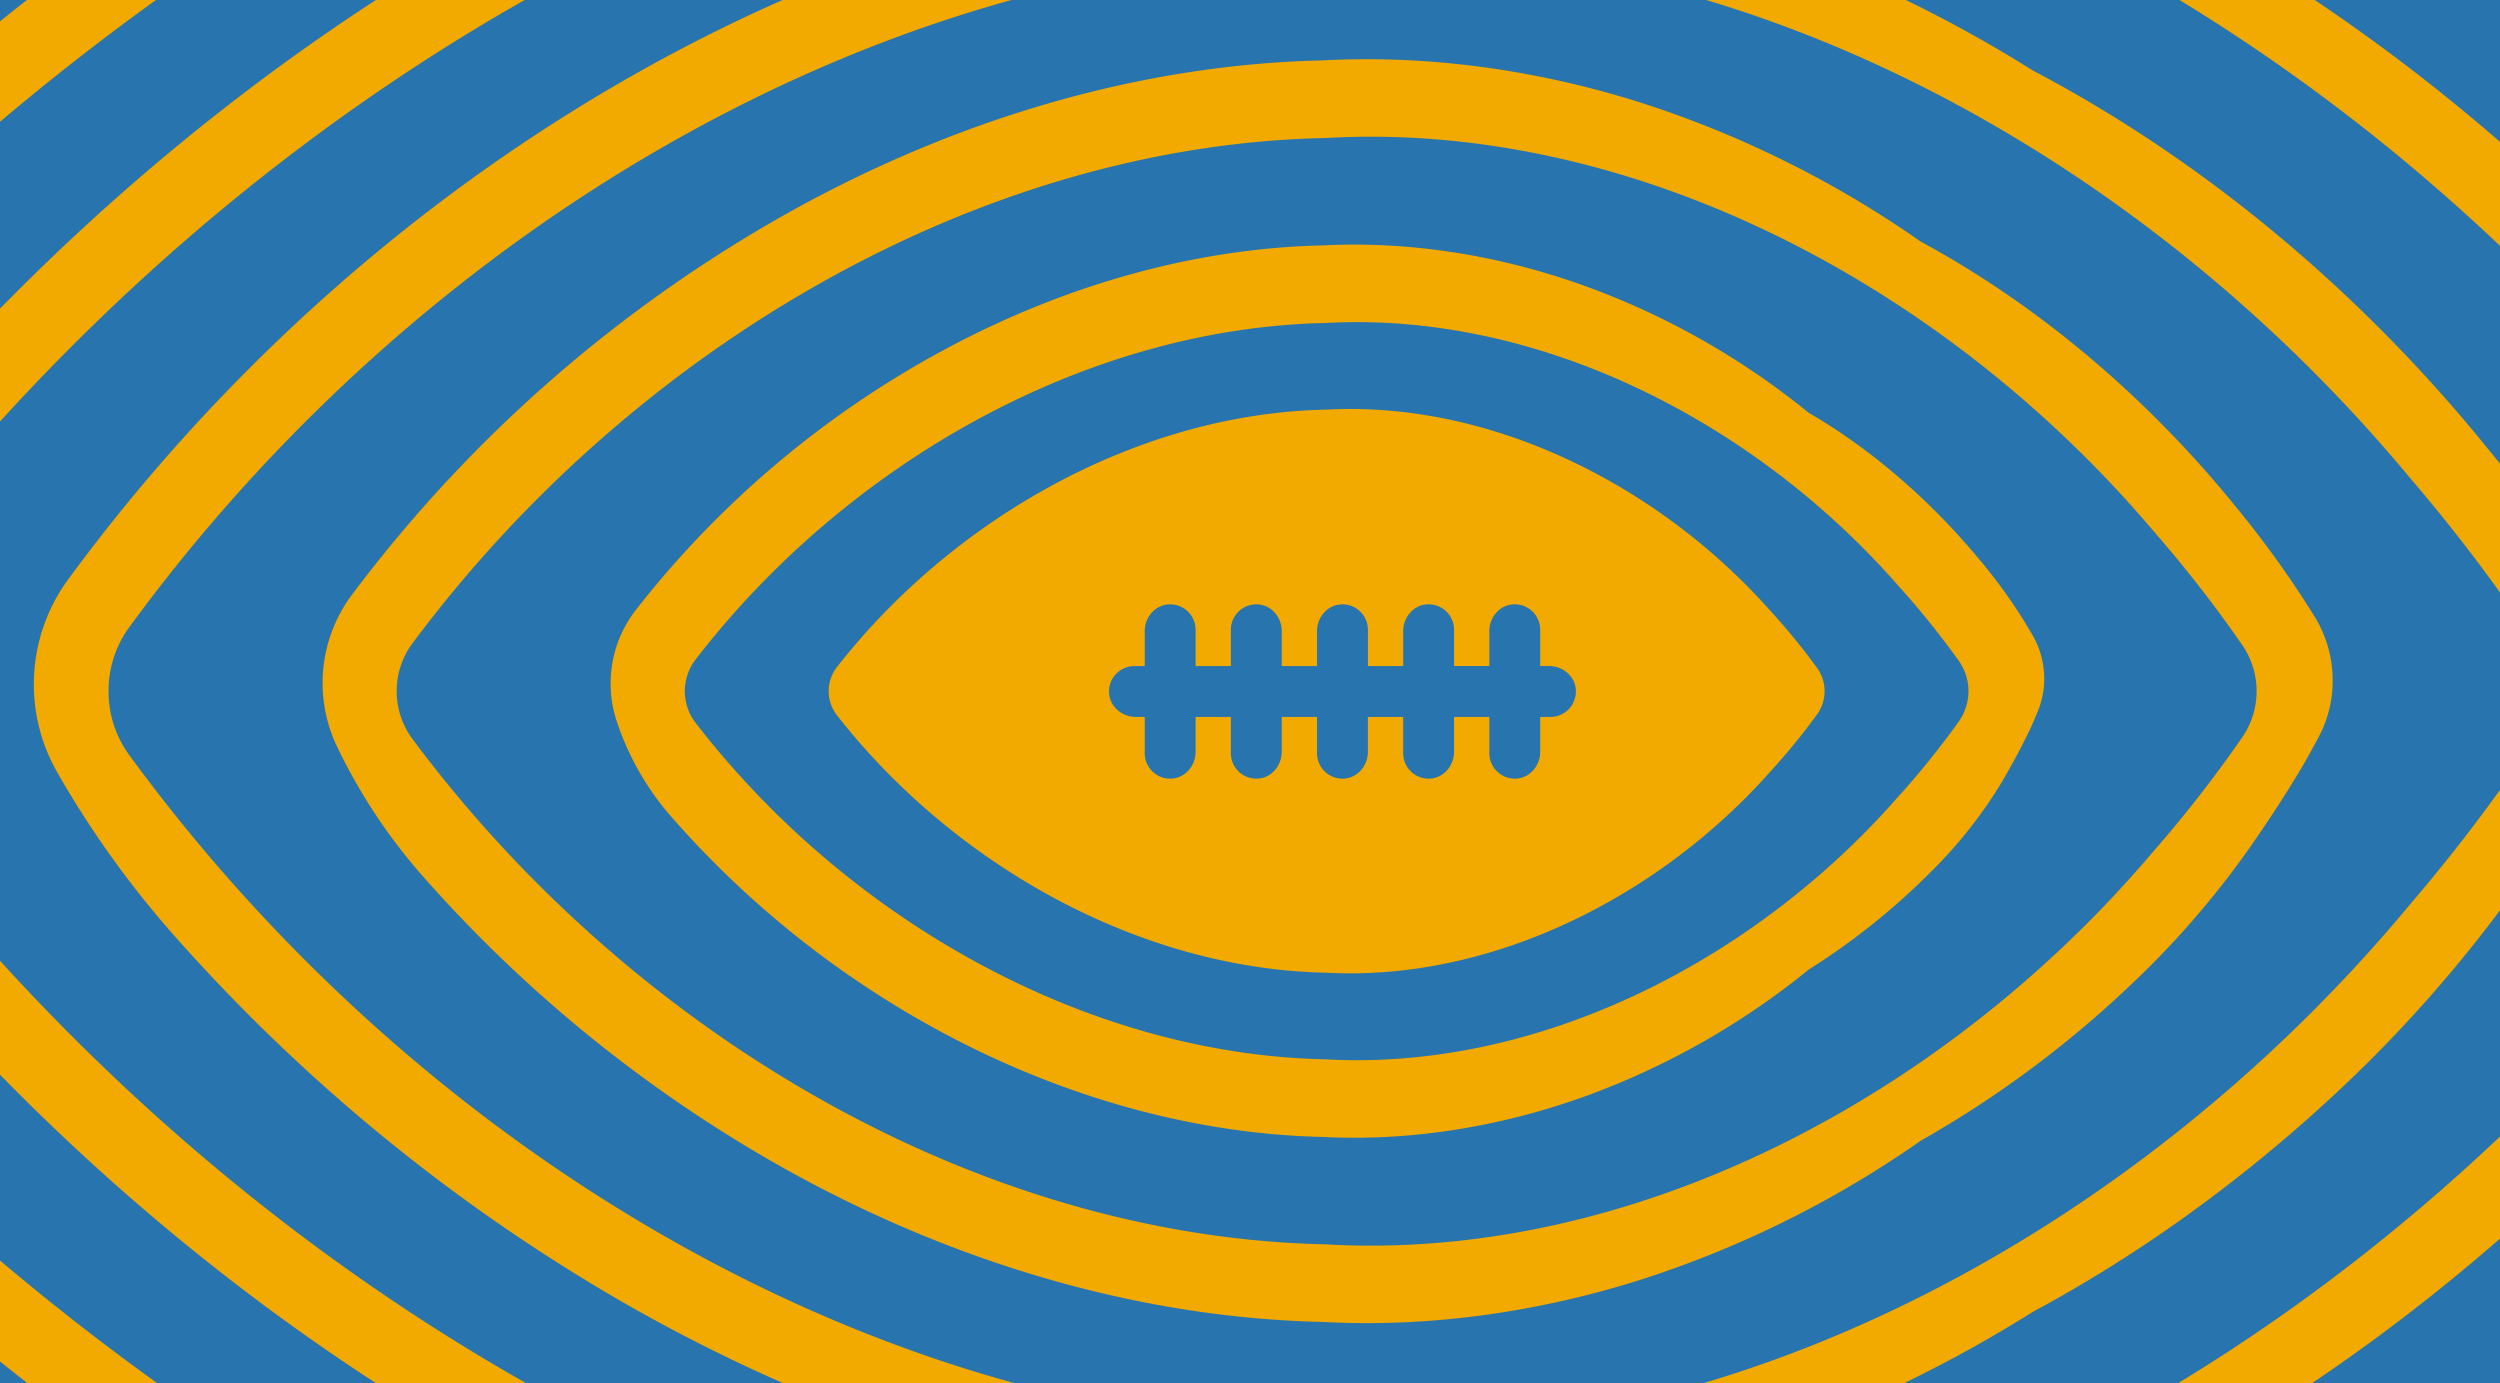 <svg xmlns="http://www.w3.org/2000/svg" width="1041" height="576" viewBox="0 0 1041 576"><defs><clipPath id="a"><path data-name="Rectangle 876" fill="#fff" stroke="#707070" d="M879 591h1041v576H879z"/></clipPath><clipPath id="b"><path data-name="Rectangle 337" fill="none" d="M0 0h576.482v1126.522H0z"/></clipPath></defs><g data-name="Mask Group 4" transform="translate(-879 -591)" clip-path="url(#a)"><g data-name="Group 471"><g data-name="Group 457" transform="rotate(-90 1022.892 144.152)" clip-path="url(#b)"><path data-name="Rectangle 336" fill="#2774ae" d="M0 .002h576.482v1126.52H0z"/><path data-name="Path 2394" d="M405.473 552.388c-1.527-77.466-44.705-154.706-107.166-203.6a16.375 16.375 0 0 0-20.134 0c-62.471 48.923-105.625 126.112-107.167 203.6-3.737 68.394 31.113 138.2 83.387 184.721a273.491 273.491 0 0 0 24.193 19.8 16.541 16.541 0 0 0 19.308 0 273.811 273.811 0 0 0 24.193-19.8c52.283-46.525 87.117-116.32 83.387-184.721M313.809 512.8a10.591 10.591 0 0 1 10.546 11.537c-.483 5.561-5.511 9.64-11.095 9.64h-14.454a.107.107 0 0 0-.106.107v14.486a.107.107 0 0 0 .106.107h14.455c5.583 0 10.611 4.076 11.095 9.64a10.59 10.59 0 0 1-10.546 11.537h-15a.107.107 0 0 0-.106.107v14.481a.109.109 0 0 0 .106.111h14.455c5.583 0 10.611 4.074 11.095 9.638a10.588 10.588 0 0 1-10.546 11.534h-15a.107.107 0 0 0-.106.109v14.476a.107.107 0 0 0 .106.107h14.455c5.583 0 10.611 4.076 11.095 9.64a10.592 10.592 0 0 1-10.546 11.539h-15a.1.1 0 0 0-.106.1v3.623c0 5.583-4.079 10.611-9.64 11.1a10.592 10.592 0 0 1-11.549-10.549v-4.17a.105.105 0 0 0-.109-.1h-14.455c-5.583 0-10.611-4.081-11.1-9.64a10.593 10.593 0 0 1 10.548-11.539h15a.107.107 0 0 0 .109-.107v-14.485a.108.108 0 0 0-.109-.109h-14.448c-5.583 0-10.611-4.076-11.1-9.64a10.589 10.589 0 0 1 10.548-11.532h15a.109.109 0 0 0 .109-.111v-14.481a.107.107 0 0 0-.109-.107h-14.448c-5.583 0-10.611-4.078-11.1-9.64a10.593 10.593 0 0 1 10.552-11.539h15a.107.107 0 0 0 .109-.107v-14.479a.107.107 0 0 0-.109-.107h-14.452c-5.583 0-10.611-4.078-11.1-9.64a10.594 10.594 0 0 1 10.548-11.537h15a.108.108 0 0 0 .109-.109v-14.478a.108.108 0 0 0-.109-.109h-14.448c-5.583 0-10.611-4.076-11.1-9.64a10.591 10.591 0 0 1 10.548-11.534h15a.109.109 0 0 0 .109-.109v-3.623c0-5.583 4.076-10.611 9.64-11.095a10.59 10.59 0 0 1 11.537 10.546v4.172a.109.109 0 0 0 .106.109h14.455c5.583 0 10.611 4.076 11.095 9.638a10.589 10.589 0 0 1-10.546 11.537h-15a.107.107 0 0 0-.106.109v14.479a.107.107 0 0 0 .106.109Z" fill="#f2a900"/><path data-name="Path 2395" d="M288.241 405.425a10.059 10.059 0 0 1 6.55 2.456c40.635 34.721 68.73 89.575 69.72 144.591 2.428 48.577-20.236 98.144-54.251 131.186a182.418 182.418 0 0 1-15.739 14.065 10.038 10.038 0 0 1-12.562 0 182.8 182.8 0 0 1-15.739-14.063c-34.011-33.04-56.683-82.616-54.251-131.188 1-55.033 29.079-109.853 69.723-144.589a10.045 10.045 0 0 1 6.55-2.458m0-32.336a42.471 42.471 0 0 0-27.559 10.213c-48.723 41.641-79.739 106-81.035 168.071-1.315 28 4.222 57.437 16.027 85.179a217.5 217.5 0 0 0 47.91 70.2 214.193 214.193 0 0 0 18.391 16.393 42.367 42.367 0 0 0 52.533 0 213.914 213.914 0 0 0 18.383-16.388 217.424 217.424 0 0 0 47.915-70.2c11.8-27.735 17.339-57.176 16.026-85.177-1.283-62.079-32.3-126.437-81.037-168.078a42.471 42.471 0 0 0-27.555-10.213" fill="#f2a900"/><path data-name="Path 2396" d="M288.244 285.438a21.526 21.526 0 0 1 13.163 4.46c81.677 63.011 138.143 162.564 140.14 262.409 4.878 88.156-40.674 178.112-109.045 238.081a357.186 357.186 0 0 1-31.637 25.523 21.882 21.882 0 0 1-25.248 0 356.767 356.767 0 0 1-31.637-25.523c-68.36-59.961-113.933-149.937-109.044-238.081 2.016-99.875 58.45-199.365 140.142-262.409a21.528 21.528 0 0 1 13.166-4.46m33.8-20.419a49.925 49.925 0 0 0-44.633-8.5 115.267 115.267 0 0 0-41.413 23.232 404.1 404.1 0 0 0-85.057 104.163c-30.076 52.8-47.1 110.832-48.324 167.253-1.792 34.989 3.717 71.491 16.042 106.689q.379 1.088.769 2.171a320.837 320.837 0 0 0 52.892 93.391 288.7 288.7 0 0 0 40.446 50.633 193.055 193.055 0 0 0 38.114 30.074c6.3 3.645 13.71 7.743 22.085 11.724q3.723 1.663 7.661 3.245a35.081 35.081 0 0 0 15.288 2.3 35.893 35.893 0 0 0 15.132-4.484 215.517 215.517 0 0 0 28.408-19.456c27.191-21.88 49.38-47.638 64.706-74.041a320.793 320.793 0 0 0 52.9-93.416c.257-.714.509-1.422.758-2.134 12.325-35.2 17.836-71.7 16.049-106.7-1.132-52.492-16.077-106.458-42.732-156.374A408.818 408.818 0 0 0 322.039 265.02" fill="#f2a900"/><path data-name="Path 2397" d="M288.245 165.452a33.122 33.122 0 0 1 19.776 6.461c122.722 91.3 207.559 235.555 210.557 380.227 7.33 127.739-61.11 258.084-163.838 344.977a534.379 534.379 0 0 1-47.531 36.985 33.892 33.892 0 0 1-37.937 0 534.139 534.139 0 0 1-47.533-36.985C119.031 810.234 50.56 679.865 57.905 552.137c3.029-144.715 87.818-288.872 210.557-380.222a33.13 33.13 0 0 1 19.783-6.463m40.036-18.707a61.33 61.33 0 0 0-61.709-6.8 234.738 234.738 0 0 0-55.259 36.267A576.526 576.526 0 0 0 93.366 320.039c-42.382 73.4-66.071 153.412-67.78 230.926-2.3 42.547 3.434 86.727 16.763 129.879q.412 1.333.832 2.661a434.615 434.615 0 0 0 57.875 116.579 445.435 445.435 0 0 0 62.5 84.881 376.055 376.055 0 0 0 59.612 52.154c9.442 6.544 21.024 14.357 34.518 22.322q5.808 3.315 12.044 6.615a49.483 49.483 0 0 0 24.645 5.5 50.331 50.331 0 0 0 24.521-7.247 418.819 418.819 0 0 0 45.5-32.53c46.626-37.663 84.872-83.326 111.031-131.7a434.54 434.54 0 0 0 57.888-116.631q.412-1.3.817-2.6c13.327-43.148 19.058-87.33 16.769-129.886-1.629-74.365-23.655-151.121-63.305-222.227a583.539 583.539 0 0 0-159.311-182" fill="#f2a900"/><path data-name="Path 2398" d="M288.247 45.463a44.771 44.771 0 0 1 26.39 8.462c163.764 119.6 276.974 308.547 280.974 498.047 9.779 167.32-81.549 338.055-218.631 451.87a710.305 710.305 0 0 1-63.427 48.448 45.93 45.93 0 0 1-50.623 0 711.022 711.022 0 0 1-63.43-48.446C62.443 890.044-28.928 719.277-19.127 551.97c4.041-189.56 117.188-378.386 280.976-498.039a44.754 44.754 0 0 1 26.4-8.468m46.277-17a73.862 73.862 0 0 0-78.788-5.1 406.372 406.372 0 0 0-69.115 49.297 749.637 749.637 0 0 0-150.834 183.5c-54.689 94-85.042 195.992-87.239 294.6-2.8 50.105 3.151 101.963 17.484 153.068q.441 1.578.9 3.153a555 555 0 0 0 62.857 139.765c22.256 41.443 50.8 81.778 84.558 119.127a569.746 569.746 0 0 0 81.111 74.237c12.584 9.442 28.339 20.97 46.95 32.918q7.891 4.971 16.429 9.988a64.994 64.994 0 0 0 34 8.7 65.676 65.676 0 0 0 33.909-10.008 631.176 631.176 0 0 0 62.584-45.606c66.058-53.446 120.359-119.016 157.354-189.352a555.06 555.06 0 0 0 62.874-139.848q.441-1.532.873-3.064c14.33-51.1 20.284-102.961 17.49-153.075-2.125-96.239-31.23-195.785-83.877-288.08-51.423-90.299-123.772-171.35-209.523-234.216" fill="#f2a900"/><path data-name="Path 2399" d="M288.25-74.523a56.427 56.427 0 0 1 33 10.463c204.8 147.888 346.388 381.535 351.39 615.863 12.231 206.9-101.985 418.027-273.423 558.768-23.907 19.97-49.269 39.938-79.324 59.906a57.99 57.99 0 0 1-63.312 0c-30.057-19.968-55.418-39.936-79.328-59.9-171.4-140.726-285.676-351.886-273.418-558.77 5.062-234.403 146.562-467.903 351.4-615.861a56.414 56.414 0 0 1 33.016-10.47m52.518-15.286a86.846 86.846 0 0 0-95.864-3.395 636.408 636.408 0 0 0-82.96 62.317C88.933 33.949 26.381 109.864-21.779 192.275c-67 114.606-104.012 238.573-106.7 358.282-3.3 57.663 2.87 117.2 18.206 176.257q.474 1.823.958 3.645c14.886 55.778 37.85 110.8 67.837 162.954 28.18 53.779 64.19 105.606 106.617 153.371a768.563 768.563 0 0 0 102.61 96.317c15.726 12.342 35.653 27.585 59.384 43.514q9.972 6.63 20.815 13.361a82.269 82.269 0 0 0 86.66-.873 846.632 846.632 0 0 0 79.672-58.68c85.49-69.226 155.849-154.7 203.676-247.007 30-52.185 52.975-107.246 67.861-163.063q.47-1.767.929-3.532c15.334-59.048 21.508-118.591 18.213-176.261-2.624-118.112-38.806-240.448-104.45-353.933C536.614 86.064 446.864-13.025 340.764-89.81" fill="#f2a900"/><path data-name="Path 2400" d="M288.252-194.511a68.072 68.072 0 0 1 39.618 12.466C573.716-5.867 743.67 272.477 749.677 551.636c14.683 246.484-122.421 498-328.216 665.663-28.7 23.787-59.14 47.577-95.219 71.365a70.032 70.032 0 0 1-76 0c-36.08-23.787-66.524-47.577-95.224-71.362-205.752-167.647-342.924-419.207-328.209-665.668C-167.124 272.395 2.735-5.773 248.621-182.038a68.081 68.081 0 0 1 39.631-12.473m58.759-13.577a100.081 100.081 0 0 0-112.943-1.69 931.972 931.972 0 0 0-96.807 75.343C51.244-57.875-22.516 31.474-79.354 128.395c-79.3 135.208-122.983 281.151-126.154 421.955-3.8 65.222 2.587 132.438 18.927 199.443q.5 2.071 1.021 4.142c15.807 63.136 40.369 125.849 72.819 186.143 34.1 66.112 77.579 129.433 128.671 187.615a969.862 969.862 0 0 0 124.111 118.4c18.868 15.245 42.967 34.2 71.815 54.112q12.059 8.29 25.2 16.734a98.326 98.326 0 0 0 105.406-.438c40.176-26.156 72.758-51.991 96.759-71.757 104.925-85.007 191.338-190.389 250-304.662 32.469-60.333 57.043-123.092 72.847-186.278q.5-2 .987-4c16.338-67 22.731-134.221 18.936-199.45-3.123-139.985-46.384-285.112-125.023-419.784-76.362-130.827-183.51-247.95-309.96-338.658" fill="#f2a900"/><path data-name="Path 2401" d="M288.251-314.498a79.755 79.755 0 0 1 46.234 14.467c286.886 204.469 485.217 527.514 492.224 851.5 17.133 286.066-142.86 577.967-383.01 772.556-33.488 27.611-69.015 55.22-111.115 82.829a82.128 82.128 0 0 1-88.687 0c-42.1-27.609-77.629-55.216-111.12-82.825-240.1-194.57-400.173-486.521-383-772.563 7.081-324.086 205.3-646.919 492.231-851.488a79.731 79.731 0 0 1 46.246-14.476m0-32.336a112.79 112.79 0 0 0-65.025 20.482C76.412-221.673-48.133-86.513-136.931 64.514c-91.607 155.81-141.952 323.733-145.61 485.635-4.305 72.778 2.3 147.674 19.648 222.632 16.669 72.044 43.211 144.033 78.888 213.963 69.509 136.251 171.98 261.544 296.335 362.336 28.121 23.18 66.456 53.746 113.835 84.815a114.454 114.454 0 0 0 124.15 0c47.4-31.084 85.734-61.655 113.848-84.833 124.357-100.792 226.828-226.079 296.326-362.316 35.671-69.925 62.208-141.91 78.877-213.956 17.34-74.951 23.953-149.852 19.657-222.638-3.621-161.859-53.959-329.778-145.6-485.639-88.828-151.084-213.375-286.249-360.176-390.875a112.767 112.767 0 0 0-65-20.471" fill="#f2a900"/></g></g></g></svg>